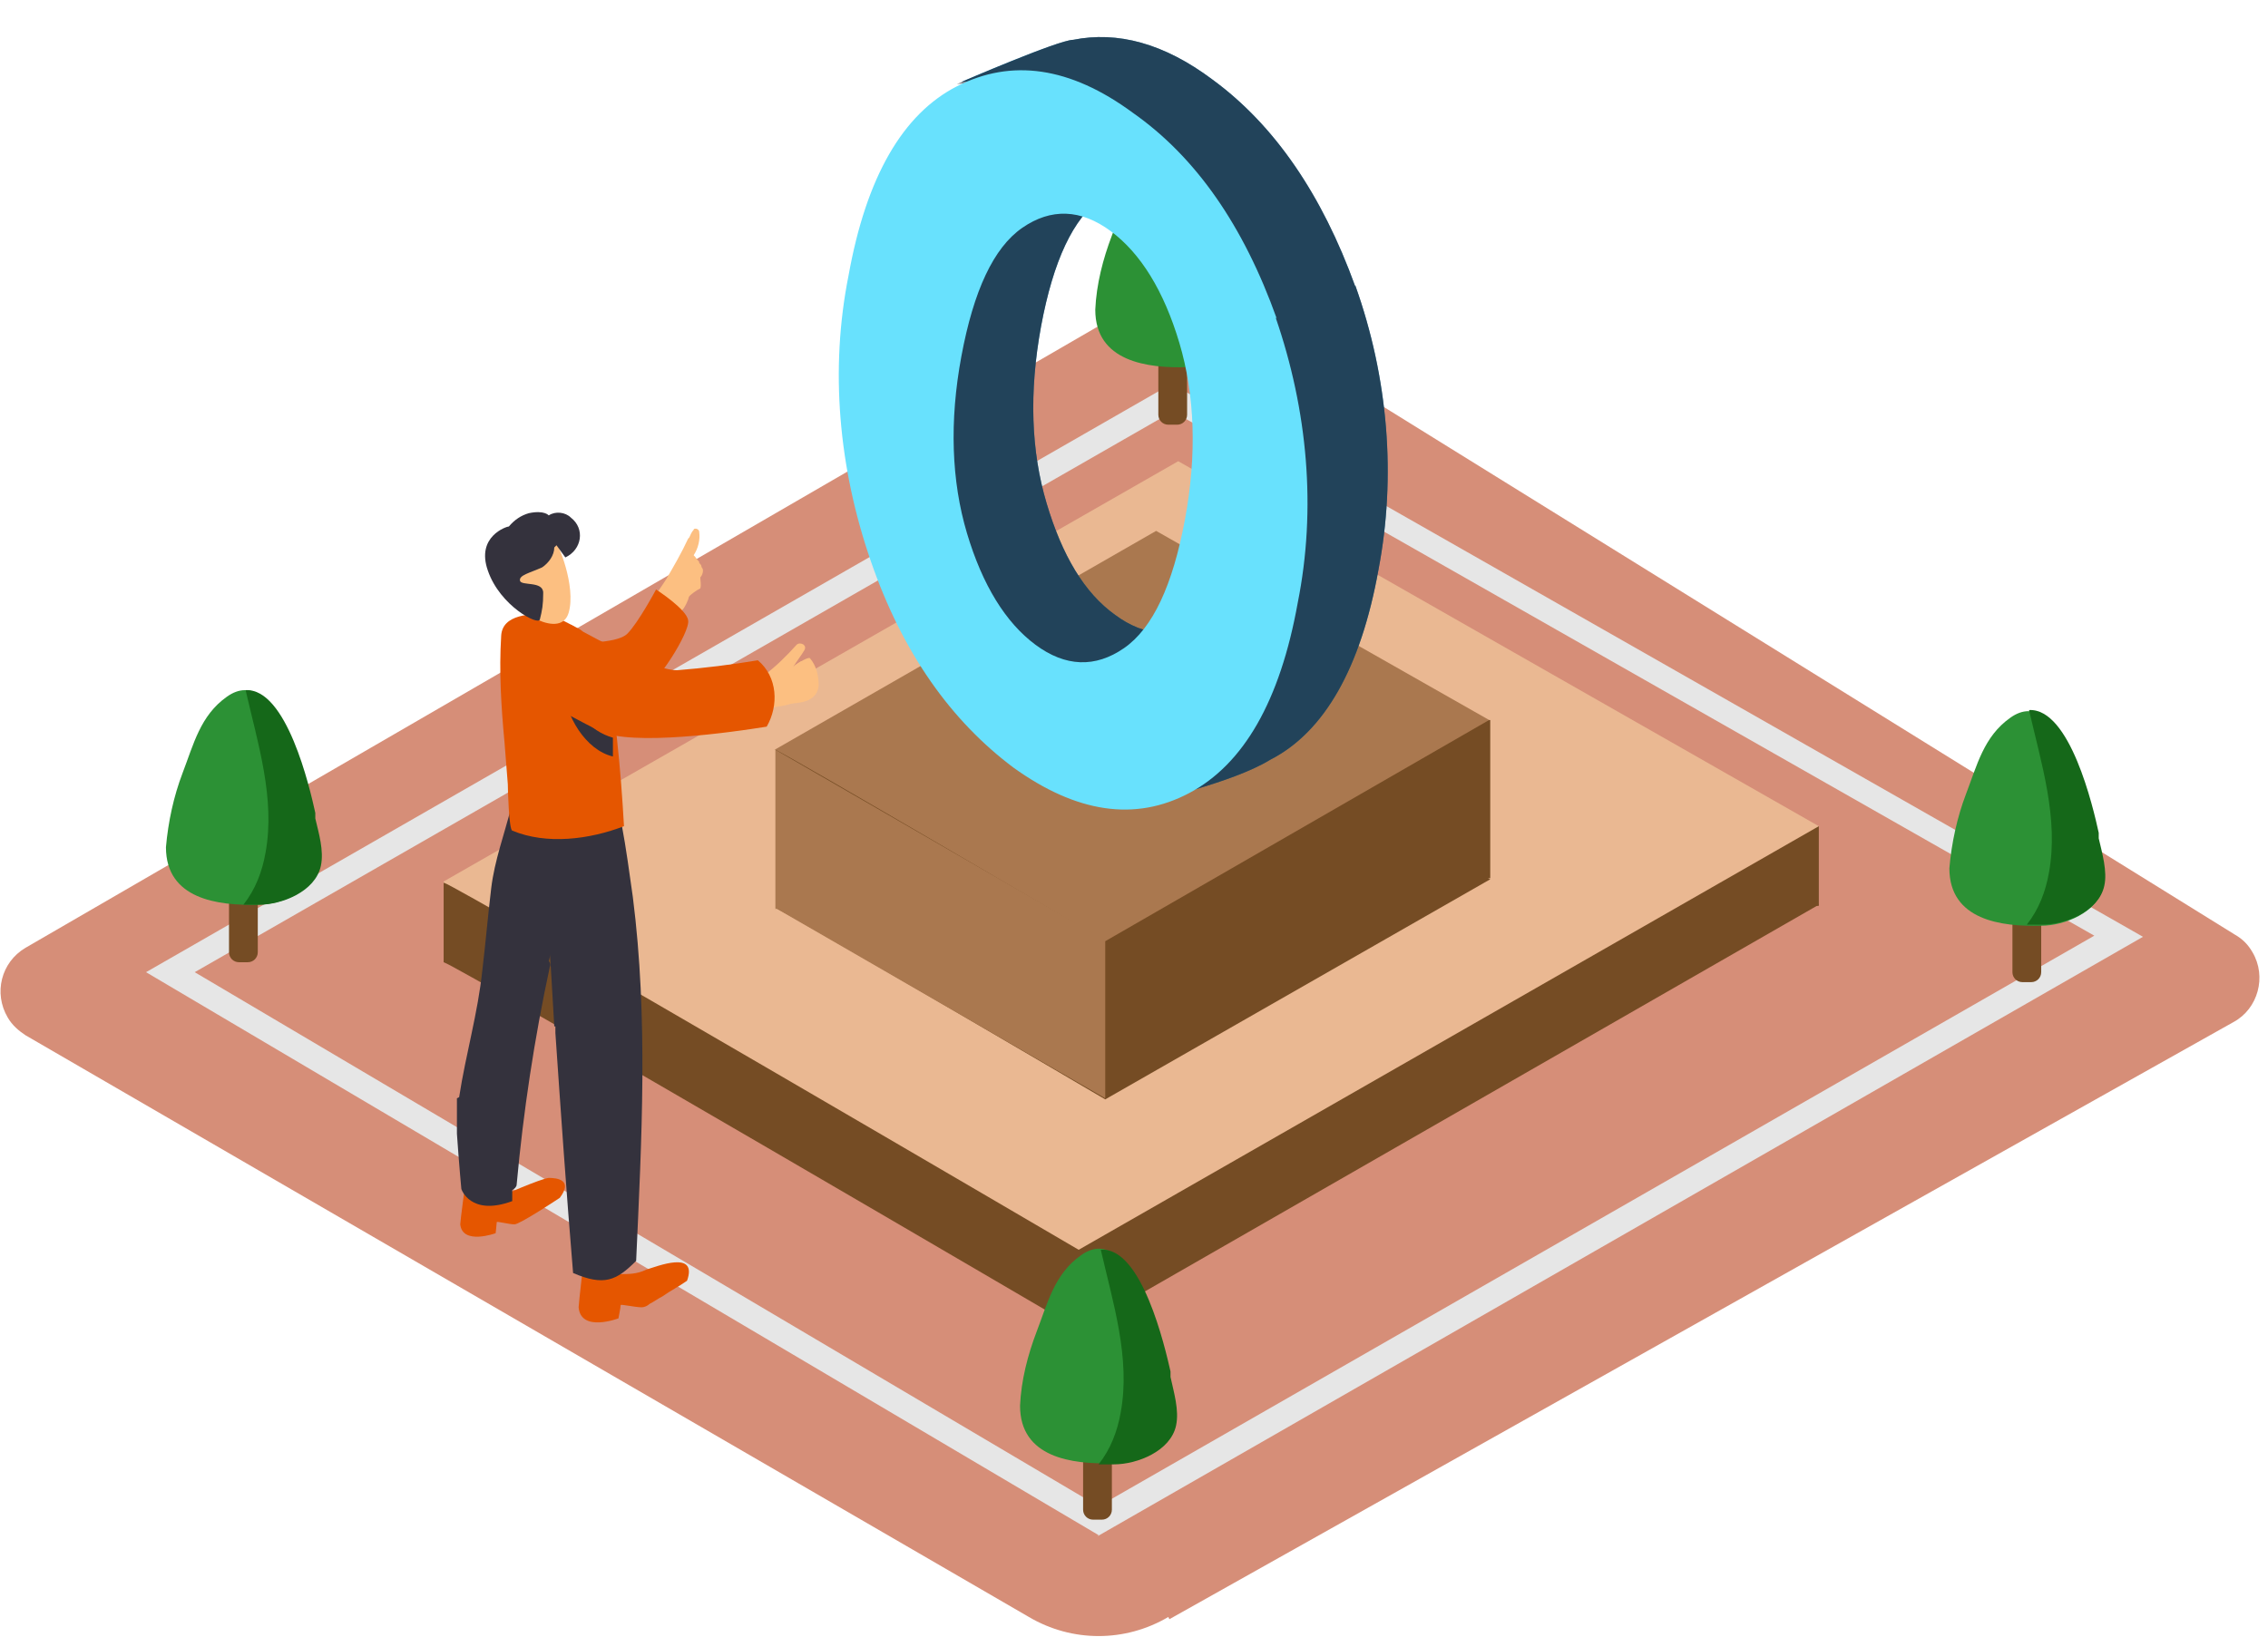 <?xml version="1.0" encoding="UTF-8"?>
<svg id="_レイヤー_1" data-name="レイヤー_1" xmlns="http://www.w3.org/2000/svg" version="1.1" viewBox="0 0 205 148">
  <!-- Generator: Adobe Illustrator 29.1.0, SVG Export Plug-In . SVG Version: 2.1.0 Build 142)  -->
  <defs>
    <style>
      .st0 {
        fill: #fcbf81;
      }

      .st1 {
        fill: #e6e6e6;
      }

      .st2 {
        fill: #e55600;
      }

      .st3 {
        fill: #156819;
      }

      .st4 {
        fill: #aa784f;
      }

      .st5 {
        fill: #754c24;
      }

      .st6 {
        fill: #d68e78;
      }

      .st7 {
        fill: #2c9135;
      }

      .st8 {
        fill: #085d87;
      }

      .st9 {
        isolation: isolate;
        opacity: .6;
      }

      .st9, .st10 {
        fill: #34323d;
      }

      .st11 {
        fill: #68e1fd;
      }

      .st12 {
        fill: #eab892;
      }
    </style>
  </defs>
  <path class="st6" d="M105.7,146.4l96.2-54c2.2-1.2,3-4.1,1.7-6.3-.4-.7-.9-1.2-1.6-1.6L108.8,26.7c-1.4-.9-3.3-.9-4.7,0L2.3,85.7c-2.2,1.3-2.9,4.1-1.6,6.3.4.7,1,1.2,1.6,1.6l90.7,52.6c3.9,2.3,8.7,2.3,12.6,0Z"/>
  <path class="st1" d="M99.3,138.8L13.2,87.9l92.7-53.2,87.8,50-94.5,54.2ZM17.6,87.9l81.7,48.3,90-51.6-83.3-47.4L17.6,87.9Z"/>
  <path class="st5" d="M40.1,87c1.4.4,57.4,33.2,57.4,33.2l66.9-38.4-57.9-33-66.4,38.1Z"/>
  <path class="st5" d="M40.1,87v-7.2l124.3-5.1v7.2"/>
  <path class="st12" d="M40.1,79.8c1.4.4,57.4,33.2,57.4,33.2l66.9-38.3-57.9-33-66.4,38Z"/>
  <path class="st5" d="M70.1,82.1v-14.3l64.6-2.7v14.3"/>
  <path class="st5" d="M70.1,82.1c.7.2,29.8,17.3,29.8,17.3l34.8-19.9-30.1-17.1-34.5,19.8Z"/>
  <path class="st4" d="M70.1,67.8c.7.2,29.8,17.3,29.8,17.3l34.7-20-30.1-17.1-34.5,19.8Z"/>
  <path class="st4" d="M99.9,99.3v-14.3l-29.8-17.2v14.3l29.8,17.2Z"/>
  <path class="st5" d="M182.8,71.9h.8c.5,0,.9.4.9.9v15.1c0,.5-.4.9-.9.9h-.8c-.5,0-.9-.4-.9-.9v-15.1c0-.5.4-.9.9-.9Z"/>
  <path class="st7" d="M189.5,75.4c-.6-2.5-3.2-13.8-7.8-10.5-2.4,1.7-3,4.3-4,6.9-.8,2.1-1.3,4.4-1.5,6.7,0,4.7,4.7,5.3,8.3,5.2,2.1,0,5.1-1.2,5.6-3.5.3-1.4-.2-3-.5-4.3,0-.2,0-.3-.1-.5Z"/>
  <path class="st3" d="M189.7,75.8c0-.2,0-.3,0-.5-.5-2.3-2.6-11.3-6.3-11.1,1.1,4.8,2.7,9.8,1.8,14.7-.3,1.7-.9,3.3-2,4.7.5,0,1,0,1.4,0,2.1,0,5.1-1.2,5.6-3.5.3-1.3-.2-3-.5-4.3Z"/>
  <path class="st5" d="M98.8,120.5h.8c.5,0,.9.4.9.9v15.1c0,.5-.4.9-.9.9h-.8c-.5,0-.9-.4-.9-.9v-15.1c0-.5.4-.9.9-.9Z"/>
  <path class="st7" d="M105.5,124c-.6-2.5-3.2-13.8-7.8-10.5-2.4,1.7-3,4.3-4,6.9-.8,2.1-1.4,4.4-1.5,6.7,0,4.7,4.7,5.3,8.3,5.2,2.1,0,5.1-1.2,5.6-3.5.3-1.4-.2-3-.5-4.3,0-.1,0-.3-.1-.5Z"/>
  <path class="st5" d="M105.6,21.5h.8c.5,0,.9.4.9.9v15.1c0,.5-.4.9-.9.9h-.8c-.5,0-.9-.4-.9-.9v-15.1c0-.5.4-.9.9-.9Z"/>
  <path class="st7" d="M112.3,24.9c-.6-2.5-3.2-13.8-7.8-10.5-2.4,1.7-3,4.3-4,6.9-.8,2.1-1.4,4.4-1.5,6.7,0,4.7,4.7,5.3,8.3,5.2,2.1,0,5.1-1.2,5.6-3.5.3-1.4-.2-3-.5-4.3,0-.1,0-.3-.1-.5Z"/>
  <path class="st3" d="M105.8,124.5c0-.2,0-.4,0-.5-.5-2.2-2.6-11.3-6.3-11,1.1,4.8,2.7,9.8,1.8,14.7-.3,1.7-.9,3.3-2,4.7.5,0,1,0,1.4,0,2.1,0,5.1-1.2,5.6-3.5.3-1.4-.2-3-.5-4.4Z"/>
  <path class="st5" d="M21.6,70.1h.8c.5,0,.9.4.9.9v15.1c0,.5-.4.9-.9.9h-.8c-.5,0-.9-.4-.9-.9v-15.1c0-.5.4-.9.9-.9Z"/>
  <path class="st7" d="M28.3,73.5c-.6-2.5-3.2-13.8-7.8-10.5-2.4,1.7-3,4.3-4,6.9-.8,2.1-1.3,4.4-1.5,6.7,0,4.7,4.7,5.3,8.3,5.2,2.1,0,5.1-1.2,5.6-3.5.3-1.4-.2-3-.5-4.3,0-.2,0-.3-.1-.5Z"/>
  <path class="st3" d="M28.5,74c0-.2,0-.3,0-.5-.5-2.3-2.6-11.3-6.3-11.1,1.1,4.8,2.7,9.8,1.8,14.7-.3,1.7-.9,3.3-2,4.7.5,0,1,0,1.4,0,2.1,0,5.1-1.2,5.6-3.5.3-1.4-.2-3-.5-4.3Z"/>
  <path class="st8" d="M122.5,25.9c-3-8.3-7.3-14.6-12.9-18.7-4.4-3.3-8.6-4.4-12.6-3.6-1.3,0-10.1,3.8-10.1,3.8l3.5-.2c-3.1,3.1-5.3,8-6.4,14.6-1.6,8.5-1,17.4,2,25.8,3,8.4,7.3,14.6,12.9,18.7,2,1.5,4.3,2.7,6.7,3.4l-1.9,2.8s7.7-1.7,11.1-3.8c4.9-2.5,8.2-8.3,9.8-17.2,1.6-8.4.9-17.3-2.1-25.7ZM100.8,55.6c-2.8-2-4.8-5.4-6.2-10.1-1.4-4.7-1.6-10-.5-16,1.1-5.9,2.9-9.8,5.5-11.6,2.6-1.8,5.3-1.7,8,.4,2.8,2,4.8,5.4,6.2,10.1,1.4,4.7,1.6,10.1.5,16-1.1,6-2.9,9.8-5.5,11.6-2.6,1.7-5.3,1.6-8-.4Z"/>
  <path class="st9" d="M122.5,25.9c-3-8.3-7.3-14.6-12.9-18.7-4.4-3.3-8.6-4.4-12.6-3.6-1.3,0-10.5,4-10.5,4l3.9-.4c-3.1,3.1-5.3,8-6.4,14.6-1.6,8.5-1,17.4,2,25.8,3,8.4,7.3,14.6,12.9,18.7,2,1.5,4.3,2.7,6.7,3.4l-1.9,2.8s7.7-1.7,11.1-3.8c4.9-2.5,8.2-8.3,9.8-17.2,1.6-8.4.9-17.3-2.1-25.7ZM100.8,55.6c-2.8-2-4.8-5.4-6.2-10.1-1.4-4.7-1.6-10-.5-16,1.1-5.9,2.9-9.8,5.5-11.6,2.6-1.8,5.3-1.7,8,.4,2.8,2,4.8,5.4,6.2,10.1,1.4,4.7,1.6,10.1.5,16-1.1,6-2.9,9.8-5.5,11.6-2.6,1.7-5.3,1.6-8-.4Z"/>
  <path class="st11" d="M115.3,28.7c2.9,8.4,3.7,17.3,2,25.8-1.6,8.9-4.9,14.6-9.8,17.2-4.9,2.6-10.2,1.8-15.9-2.3-5.6-4.2-10-10.3-12.9-18.7-2.9-8.4-3.7-17.3-2-25.8,1.6-8.9,4.9-14.6,9.8-17.1,4.9-2.5,10.2-1.8,15.9,2.4,5.7,4,10,10.2,13,18.6ZM101.6,58.6c2.6-1.8,4.4-5.7,5.5-11.6,1.1-5.9.9-11.3-.5-16-1.4-4.7-3.5-8.1-6.2-10.1-2.7-2-5.4-2.1-8-.3-2.6,1.8-4.4,5.7-5.5,11.6-1.1,5.9-.9,11.3.5,16,1.4,4.7,3.5,8.1,6.2,10.1,2.7,2,5.4,2.1,8,.3Z"/>
  <path class="st0" d="M59.1,55.5c.1-.2.2-.5.3-.7h0c0,.1,0,.1.1.1,0,0,0,0,0,0l.2-.3h0c0,.3.2.5.4.4.2,0,.3-.2.3-.4h0q0-.1.1-.2h0c0,.3.2.4.4.3,0,0,.1,0,.1,0h.1c0,0,.2,0,.2-.1.3-.1.6-.2.9-.4,0,0-.1-.1,0-.2h0c.3-.3.7-.6,1.1-.8h0c.1-.3,0-.7,0-1,.2-.2.3-.6.2-.8q0,0,0,0c0,0-.1-.1-.1-.2,0-.1-.1-.2-.2-.3,0,0,0-.1,0-.1-.2-.2-.3-.4-.5-.6.4-.6.6-1.4.5-2.1,0-.2-.2-.3-.3-.3s-.2,0-.2.1c-.2.2-.3.5-.4.7,0,0,0,0-.1.1-.6,1.3-1.3,2.5-2,3.7-.1.2-1.7,2.4-1.5,2.4-.1.1-1.4,3.1.2.6ZM60,54.6c0,0,.1,0,.1,0,0,0,.2,0,.3,0,0,.1-.1.2-.2.2s-.2,0-.2-.2Z"/>
  <path class="st0" d="M59.3,54.8c.3-.3.6-.6.8-1,.2-.3.6-.5.9-.3,0-.2,0-.3,0-.5,0-.4.3-.7.7-.7s.7.3.7.7c0,.7-.2,1.4-.6,2-.4.5-.9,1-1.5,1.4-.3.2-.8,0-1-.3,0-.1,0-.2-.1-.3h0c-.2-.3-.2-.7,0-1Z"/>
  <path class="st2" d="M51.6,58.1s4.1.2,5.1-.8c1-1,2.6-4,2.6-4,0,0,2.8,1.8,2.9,2.8.2,1-2.9,6-4.2,6.3"/>
  <path class="st2" d="M45.4,108.1s3.4-1.5,4.2-1.6c.8,0,2.2.2,1,1.8,0,0-3.6,2.4-4.1,2.4-.5,0-1.6-.3-1.6-.2s-.1,1-.1,1c0,0-3,1.1-3.2-.8,0-.3.5-4,.5-4"/>
  <path class="st10" d="M41.5,99.2c.6-3.9,1.7-7.6,2.1-11.5.3-2.5.5-4.9.8-7.4.3-2.5,1.2-4.9,1.8-7.3,0-.1,0-.2-.1-.3,0-.1,0-.2,0-.3.3-.3.6-.6.9-.8l4.2,2.8s0,2.5-.2,6.3c-.5,2.2-.8,4.1-1.4,6.2.1.1.2.3.1.5-1.4,6.5-2.4,13.1-3,19.7,0,.2-.2.4-.4.5v1c-3.8,1.4-4.6-1.1-4.6-1.1,0,0-.2-2.1-.4-5,0-1,0-2.1,0-3.2Z"/>
  <path class="st0" d="M72.4,59.8c-.2.1-.5.3-.7.5.3-.5.7-1,1-1.5.3-.5-.4-.8-.7-.5-.9,1-1.9,2-3,2.8,0,0-.1,0-.1.1h-1.4c-.1,0-.3,0-.3.1-.1,0-.2,0-.2.1h0c-.2,0-.5.1-.6.1-.3,0-.5.3-.4.6,0,0,0,.1,0,.1,0,0,0,0-.1,0-.5-.3-.8.5-.4.8,1,.6,2.2,1,3.4,1,.1,0,.2.1.4,0h.2c1-.1,2-.3,3-.7.3-.1.5-.2.8-.2-.3-1.1-.5-2.2-.7-3.3Z"/>
  <path class="st2" d="M52.9,113.6l2,.7c.1.4.5.7.8.7,0,.1.2.1.3.2.8,0,1.6,0,2.4-.4,1-.3,4.7-1.8,3.7,1-.7.5-1.5.9-2.2,1.4-.4.2-.8.5-1.2.7-.2.2-.5.3-.7.3-.6,0-1.9-.3-1.9-.2,0,.2-.2,1.2-.2,1.2,0,0-3.4,1.3-3.6-1,0-.3.5-4.6.5-4.6Z"/>
  <path class="st10" d="M50.1,92.8c-.4-6.8-.7-13.7-2.1-20.4,0-1.8-1.2-.6-1.1-1.3.6-5.6,8.8,1.1,8.8,1.1.3.3.3,2,.5,2.4.4,2.1.7,4.4,1,6.5,1.4,11,.8,21.9.3,32.9-1.8,1.8-2.9,2.3-5.7,1.1-.6-7.2-1.1-14.4-1.6-21.7v-.6Z"/>
  <path class="st2" d="M54.5,58.9c0-.3-1-.6-1.2-.7-.6-.3-.3-1-.9-1.3-.9-.5-1.9-1-2.8-1.4-1.6,0-4.2,0-4.3,2-.2,3.2,0,6.4.3,9.6.1,1.3.2,2.5.3,3.8,0,.5.1,4.1.4,4.2,3.1,1.3,7,.8,10.1-.4-.3-5.3-.8-10.6-1.8-15.8Z"/>
  <path class="st10" d="M51.6,62.1c.2,2.2,1.7,4,3.8,4.6,0,.2,0,1.5,0,1.7-2.5-.6-4.3-3.7-4.5-6.3,0-.4.6-.4.6,0Z"/>
  <path class="st0" d="M50.2,49c.2,0,1.9,4,1.2,6.4-.7,2.4-4.7,0-5.8-1.9-1-1.9.6-5.5,4.5-4.5Z"/>
  <path class="st10" d="M50.1,49.5c0,.7-.5,1.4-1.1,1.8-1.1.5-2.1.7-2,1.2s2.1,0,2.1,1.1-.1,1.6-.3,2.4c-.1.6-3.6-1.2-4.7-4.4-1.1-3.1,1.7-4,1.9-4,.5-.6,1.1-1,1.8-1.2,1.4-.3,1.8.2,1.8.2.6-.4,1.5-.3,2,.2,1.3,1,1,2.9-.5,3.6l-.8-1.1Z"/>
  <path class="st2" d="M51.6,56.5s7.1,4.1,9.6,4.1c2.5-.2,4.9-.5,7.3-.9,1.8,1.5,1.9,4.1.8,6-3.1.5-12.2,1.8-15.1.4-3.4-1.7-7.3-4-7.3-4,0,0-3.4-3.4,4.6-5.6Z"/>
  <path class="st0" d="M71.8,60.2s1.1-.8,1.4-.7c.6.7.8,1.6.8,2.5-.1.8-.6,1.6-2.7,1.6"/>
</svg>